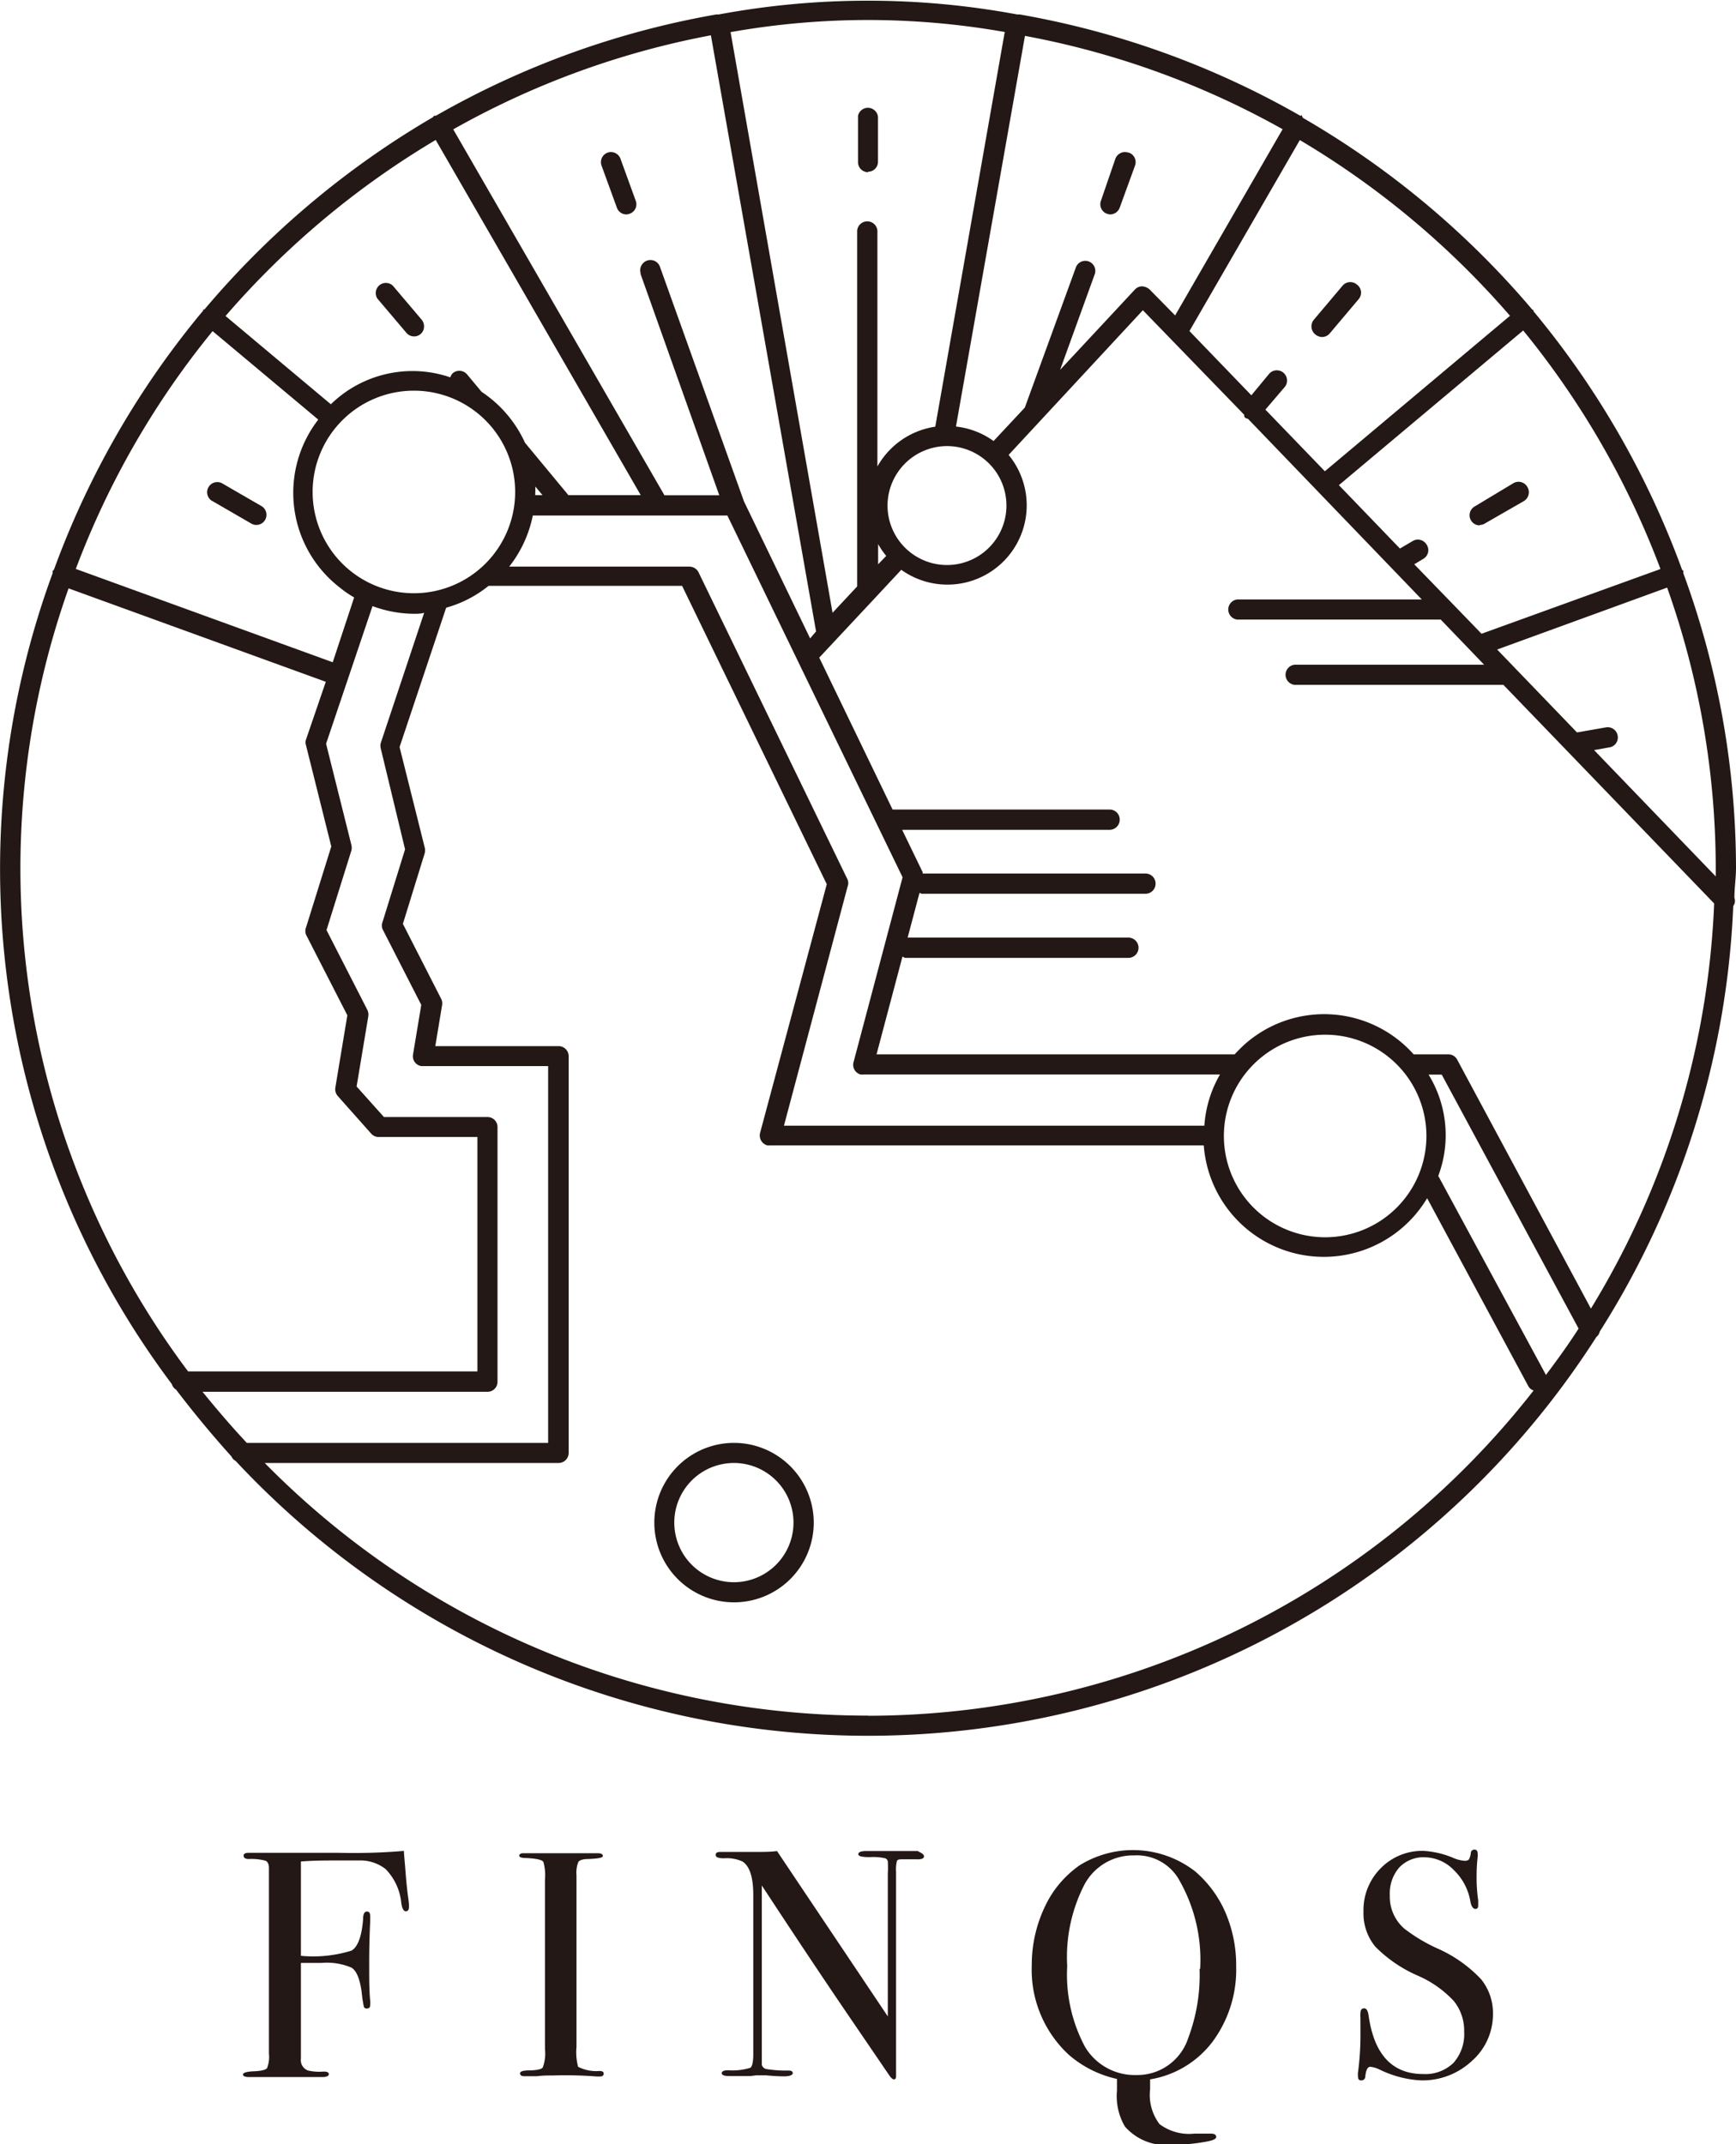 <?xml version="1.0" encoding="UTF-8"?> <svg xmlns="http://www.w3.org/2000/svg" viewBox="0 0 120 148.18"><defs><style>.cls-1{fill:#231815;}</style></defs><g id="レイヤー_2" data-name="レイヤー 2"><g id="レイヤー_1-2" data-name="レイヤー 1"><g id="Group_83" data-name="Group 83"><path id="Path_26" data-name="Path 26" class="cls-1" d="M60,11.87a.69.69,0,0,0,.69-.7V8.08A.7.7,0,0,0,59.31,8v3.2a.69.69,0,0,0,.69.7Z"></path><path id="Path_27" data-name="Path 27" class="cls-1" d="M78,10.55a.71.71,0,0,0-.9.42l-1,2.91a.7.7,0,0,0,.41.89h0a.86.86,0,0,0,.23.05.71.71,0,0,0,.66-.47l1.06-2.91a.7.7,0,0,0-.42-.89Z"></path><path id="Path_28" data-name="Path 28" class="cls-1" d="M90.94,23.13a.73.73,0,0,0,.45.16.69.69,0,0,0,.53-.25l2-2.37a.69.69,0,0,0-.12-1,.7.7,0,0,0-1,.08l-2,2.37A.72.72,0,0,0,90.94,23.13Z"></path><path id="Path_29" data-name="Path 29" class="cls-1" d="M102.29,36.28a.64.64,0,0,0,.35-.1l2.68-1.54a.71.71,0,0,0,.25-1,.7.7,0,0,0-.95-.25h0L101.94,35a.7.7,0,0,0,.35,1.31Z"></path><path id="Path_30" data-name="Path 30" class="cls-1" d="M42,10.55a.7.7,0,0,0-.42.89h0l1.06,2.91a.7.7,0,0,0,.65.47.85.85,0,0,0,.24-.05.69.69,0,0,0,.42-.88h0L42.9,11A.7.7,0,0,0,42,10.55Z"></path><path id="Path_31" data-name="Path 31" class="cls-1" d="M28.09,23a.69.69,0,0,0,.53.25.68.68,0,0,0,.69-.7.71.71,0,0,0-.15-.44l-2-2.36a.7.7,0,0,0-1.07.89h0Z"></path><path id="Path_32" data-name="Path 32" class="cls-1" d="M14.7,34.64l2.68,1.55a.68.68,0,0,0,.35.09.7.7,0,0,0,.35-1.3L15.4,33.43a.7.7,0,1,0-.76,1.18Z"></path><path id="Path_33" data-name="Path 33" class="cls-1" d="M50.74,99.72a5.51,5.51,0,1,0,5.51,5.51h0A5.52,5.52,0,0,0,50.74,99.72Zm0,9.63a4.12,4.12,0,1,1,4.11-4.12A4.12,4.12,0,0,1,50.74,109.35Z"></path><path id="Path_34" data-name="Path 34" class="cls-1" d="M119.89,62.05c0-.69.11-1.37.11-2.07a59.26,59.26,0,0,0-3.64-20.36s0-.1,0-.15-.07-.06-.09-.1A60.13,60.13,0,0,0,106,21.51a.1.1,0,0,0,0-.07l-.09-.05A60.36,60.36,0,0,0,90.07,8.15S90,8.06,90,8s-.08,0-.12,0A59.67,59.67,0,0,0,70.49,1s0,0-.07,0l-.1,0A56.38,56.38,0,0,0,49.68,1l-.1,0s0,0-.07,0A59.67,59.67,0,0,0,30.13,8H30s-.05.08-.09.11A60.68,60.68,0,0,0,14.13,21.39s-.06,0-.08,0,0,.05,0,.07A60,60,0,0,0,3.73,39.37s-.08.06-.09.11,0,.08,0,.13a59.31,59.31,0,0,0,8.24,56.05.65.65,0,0,0,.29.38Q14,98.44,16,100.66a.63.63,0,0,0,.29.31,59.78,59.78,0,0,0,94.06-8.57.63.63,0,0,0,.23-.37,59.5,59.5,0,0,0,9.23-29.41A.61.61,0,0,0,119.89,62.05Zm-1.32-1.51-8.38-8.7,1.07-.19a.69.69,0,0,0,.56-.81.7.7,0,0,0-.81-.57l-2,.35-5.52-5.73,11.75-4.28A58.05,58.05,0,0,1,118.6,60c0,.2,0,.39,0,.57ZM106.85,95,99.42,81.27a8,8,0,0,0-.67-7h.91l9.46,17.55c-.71,1.11-1.48,2.17-2.27,3.22ZM83.25,77.8H54.19l4.4-16.53a.66.66,0,0,0,0-.48L48.28,39.54a.71.71,0,0,0-.62-.38H35.2a8.4,8.4,0,0,0,1.63-3.53H50.28l12.11,25L59,73.41a.69.69,0,0,0,.49.85.57.57,0,0,0,.18,0H84.33A8.18,8.18,0,0,0,83.25,77.8ZM28,58.7l-1.55,5a.7.7,0,0,0,0,.53l2.67,5.22-.57,3.43a.69.69,0,0,0,.57.8h8.77V99.72H17.06C16,98.59,15,97.42,14,96.19h19.7a.69.69,0,0,0,.69-.69h0V77.9a.69.69,0,0,0-.69-.7H26.54l-1.89-2.11.81-4.86a.75.75,0,0,0-.07-.44l-2.82-5.51,1.72-5.5a.81.81,0,0,0,0-.38l-1.75-7,3.21-9.51a8.41,8.41,0,0,0,2.85.53c.25,0,.48,0,.72-.07l-3,9a.81.81,0,0,0,0,.38ZM14.69,22.88,22,29a8.27,8.27,0,0,0,1.48,11.6,7.31,7.31,0,0,0,1,.69L23,45.77,5.24,39.32A58.46,58.46,0,0,1,14.7,22.88ZM28.61,41a7,7,0,1,1,7-7h0a7,7,0,0,1-7,7ZM37,33.62l.5.6H37c0-.06,0-.12,0-.19a3,3,0,0,0,0-.41Zm19,10.5-4.57-9.46L45.63,18.47a.7.7,0,0,0-.87-.47.71.71,0,0,0-.48.87l0,.07,5.44,15.29H45.93L31.33,8.94a58.12,58.12,0,0,1,17.81-6.5l7.27,41.2Zm35.6,27.39a7,7,0,1,1-7,7h0a7,7,0,0,1,7-7Zm9.13,1.73a.68.68,0,0,0-.61-.37H97.72A8.28,8.28,0,0,0,86,72.21q-.34.32-.66.66H60.59l1.79-6.75c.07,0,.11.08.19.08H78a.7.7,0,0,0,0-1.4H62.74l.82-3.09c.06,0,.1.06.16.06H79.18a.7.7,0,1,0,0-1.4H63.78v-.09l-1.42-2.93H76.7a.7.7,0,0,0,.7-.71.69.69,0,0,0-.7-.69h-15l-5.07-10.5,3.89-4.16h0l1.78-1.91a5.48,5.48,0,0,0,7.42-7.94l9.28-10,7,7.22c0,.08,0,.18.12.24s.11,0,.16.06l12,12.47H85.52a.7.7,0,0,0,0,1.39H99.59l3,3.12H89.48a.7.7,0,0,0,0,1.39h14.38l.06,0,14.57,15.11a58.17,58.17,0,0,1-8.52,28ZM60.7,37.6a5.16,5.16,0,0,0,.56.82L60.7,39ZM79.46,20a.86.86,0,0,0-.51-.21.68.68,0,0,0-.5.22l-5.17,5.55,2.39-6.6a.69.69,0,1,0-1.3-.48l-3.53,9.69-2.16,2.31a5.45,5.45,0,0,0-2.6-1l4.77-27A58.1,58.1,0,0,1,88.66,8.93L81.23,21.8Zm-14,10.83a4.11,4.11,0,1,1-4.11,4.11,4.12,4.12,0,0,1,4.11-4.11h0Zm49.28,8.51L102.41,43.8l-2.06-2.13h0L97.76,39l.63-.38a.69.69,0,0,0,.21-1,.7.7,0,0,0-.91-.25l-.92.54-4.22-4.38,12.74-10.69a58.73,58.73,0,0,1,9.48,16.46ZM104.36,21.84,91.58,32.57l-4.11-4.26,1.29-1.51a.7.7,0,0,0-1-1l-.06.07L86.5,27.32l-4.28-4.44,7.63-13.2a59,59,0,0,1,14.54,12.16ZM69.45,2.22l-4.8,27.27a5.51,5.51,0,0,0-4,2.75V16.05a.7.7,0,0,0-1.4-.1V40.53l-1.7,1.82L50.5,2.22a54.34,54.34,0,0,1,19,0ZM30.11,9.66,44.29,34.22h-5l-3-3.62a8.38,8.38,0,0,0-3-3.52l-1-1.2a.7.7,0,0,0-1-.08h0a.66.66,0,0,0-.16.28,8.08,8.08,0,0,0-8.26,1.86l-7.28-6.1A59,59,0,0,1,30.14,9.66Zm-25.38,31,17.79,6.46-1.37,4a.62.62,0,0,0,0,.38l1.75,7-1.74,5.58a.7.7,0,0,0,0,.53l2.85,5.56-.83,5a.71.71,0,0,0,.17.58l2.31,2.6a.68.68,0,0,0,.52.23H33v16.2H13A57.92,57.92,0,0,1,4.76,40.61ZM60,118.57A58.45,58.45,0,0,1,18.3,101.11H38.61a.7.7,0,0,0,.7-.7h0V73a.7.7,0,0,0-.69-.7H30.09l.47-2.84a.68.68,0,0,0-.07-.44l-2.64-5.17,1.51-4.89a.81.81,0,0,0,0-.38l-1.74-6.95L30.84,42a8.1,8.1,0,0,0,2.93-1.51H47.15l10,20.62L52.54,78.3a.71.71,0,0,0,.5.86.52.52,0,0,0,.17,0h30a8.32,8.32,0,0,0,15.44,3.65l7,13a.65.65,0,0,0,.36.29,58.5,58.5,0,0,1-46,22.48Z"></path></g><g id="Group_102" data-name="Group 102"><g id="Group_84" data-name="Group 84"><g id="Group_82" data-name="Group 82"><path id="Path_21" data-name="Path 21" class="cls-1" d="M28.27,131.78c0,.21-.07.31-.22.31s-.25-.18-.31-.56a3.9,3.9,0,0,0-1.09-2.36,2.85,2.85,0,0,0-1.64-.59c-.27,0-.86,0-1.78,0-.68,0-1.49,0-2.43.07v6.52a8.88,8.88,0,0,0,3.5-.36c.44-.26.71-1,.8-2.19q0-.51.27-.51c.15,0,.22.11.22.33s0,.23,0,.34c-.05,1-.07,2-.07,2.84,0,1.12,0,2,.07,2.66a1.23,1.23,0,0,1,0,.27c0,.18-.07.26-.22.26a.19.19,0,0,1-.22-.13,9,9,0,0,1-.15-1c-.12-.9-.35-1.47-.7-1.69a4.31,4.31,0,0,0-2.07-.33c-.54,0-1,0-1.43,0v6.62a.76.76,0,0,0,.5.82,3.56,3.56,0,0,0,1.08.07c.23,0,.35.06.35.18s-.15.2-.45.2H17.22q-.42,0-.42-.18c0-.12.25-.2.76-.22s.81-.1.9-.22a2.13,2.13,0,0,0,.13-1V129.1c0-.27-.09-.43-.23-.5a3.79,3.79,0,0,0-1.16-.12c-.24,0-.36-.08-.36-.23s.13-.2.4-.2h6.08a41.5,41.5,0,0,0,4.6-.13c0,.19.06.75.13,1.67.05.62.11,1.17.18,1.66A3.23,3.23,0,0,1,28.27,131.78Z"></path><path id="Path_22" data-name="Path 22" class="cls-1" d="M41.73,143.32c0,.12-.09.19-.26.19h-.23a27.86,27.86,0,0,0-3-.07c-.37,0-.74,0-1.11.05l-.89,0c-.2,0-.29-.07-.29-.2s.19-.19.57-.2c.6,0,.94-.09,1-.21a2.79,2.79,0,0,0,.15-1.28V129.9a3.34,3.34,0,0,0-.11-1.22c-.09-.15-.51-.24-1.24-.27-.28,0-.43-.07-.43-.16s.09-.17.27-.17h3l1.3,0,.85,0c.24,0,.36.06.36.19s-.33.18-1,.21c-.38,0-.61.08-.69.2a2,2,0,0,0-.13.93v11.85a4,4,0,0,0,.11,1.38,2.74,2.74,0,0,0,1.46.29C41.65,143.13,41.73,143.19,41.73,143.32Z"></path><path id="Path_23" data-name="Path 23" class="cls-1" d="M63.87,128.3c0,.15-.19.22-.56.2h-.88c-.24,0-.38,0-.43.12a2.38,2.38,0,0,0-.06.75v12.77c0,.78,0,1.24,0,1.37s-.06.2-.14.2-.19-.08-.31-.25l-2.83-4.15q-2.47-3.62-6-9v12.39A.4.4,0,0,0,53,143a8.46,8.46,0,0,0,1.51.1c.19,0,.29.06.29.18s-.2.22-.58.22c-.13,0-.56,0-1.27-.07l-.68,0-.39.05c-.27,0-.69,0-1.25,0h-.23c-.34,0-.51-.07-.51-.2s.15-.2.45-.2a4.12,4.12,0,0,0,1.52-.17c.14-.09.21-.41.21-.94v-11c0-1.23-.25-2-.75-2.32a2.63,2.63,0,0,0-1.27-.22c-.38,0-.58-.07-.58-.23s.12-.21.34-.21.67,0,1.13,0l.73,0,.62,0c.49,0,1,0,1.42-.06l7.66,11.43v-9.88a7.28,7.28,0,0,0,0-.83.29.29,0,0,0-.18-.22,3.77,3.77,0,0,0-1.06-.08c-.54,0-.8-.06-.8-.2s.18-.22.53-.22h3.58C63.71,128.08,63.87,128.15,63.87,128.3Z"></path><path id="Path_24" data-name="Path 24" class="cls-1" d="M85.45,135.91a8.37,8.37,0,0,1-1.62,5.18,6.79,6.79,0,0,1-4.33,2.62v.68a3.35,3.35,0,0,0,.65,2.41,3.4,3.4,0,0,0,2.39.66l.59,0,.58,0q.36,0,.36.24c0,.12-.22.23-.67.31a13.79,13.79,0,0,1-2.48.23,3.78,3.78,0,0,1-3.16-1.27,4.16,4.16,0,0,1-.55-2.49v-.8A7.54,7.54,0,0,1,73.87,142a8,8,0,0,1-2.55-6.19,9.33,9.33,0,0,1,.89-4,7.2,7.2,0,0,1,2.41-2.89,7,7,0,0,1,8,.42,7.83,7.83,0,0,1,2.11,2.89A9.25,9.25,0,0,1,85.45,135.91Zm-2.49.16a11.08,11.08,0,0,0-1.55-6.31,3.36,3.36,0,0,0-3-1.53,3.82,3.82,0,0,0-3.44,2,10.94,10.94,0,0,0-1.2,5.65A10.58,10.58,0,0,0,75,141.46a4,4,0,0,0,3.55,1.95,3.7,3.7,0,0,0,3.59-2.57,12.33,12.33,0,0,0,.78-4.77Z"></path><path id="Path_25" data-name="Path 25" class="cls-1" d="M103.2,139.18a4.29,4.29,0,0,1-1.45,3.25,5,5,0,0,1-3.5,1.35,7.35,7.35,0,0,1-2.87-.74,1.88,1.88,0,0,0-.66-.2c-.18,0-.29.21-.34.62,0,.21-.11.32-.28.32s-.23-.09-.23-.27a1.24,1.24,0,0,1,0-.27,19.13,19.13,0,0,0,.17-2.51c0-.14,0-.56,0-1.24a2.17,2.17,0,0,1,0-.36c0-.22.09-.33.26-.33s.26.18.31.54q.58,4,3.76,4a2.79,2.79,0,0,0,2.1-.77,3,3,0,0,0,.74-2.16,3.26,3.26,0,0,0-.72-2.12A7.43,7.43,0,0,0,98,136.54a9.42,9.42,0,0,1-2.93-2,3.61,3.61,0,0,1-.82-2.42,4.09,4.09,0,0,1,1.19-3,4,4,0,0,1,3-1.2,6.23,6.23,0,0,1,2.08.51,2.33,2.33,0,0,0,.69.17.41.41,0,0,0,.32-.08,1.16,1.16,0,0,0,.14-.47.24.24,0,0,1,.25-.22c.15,0,.22.09.22.26a1.23,1.23,0,0,1,0,.27,11.15,11.15,0,0,0-.07,1.29,10.66,10.66,0,0,0,.11,1.69l0,.35c0,.16-.06.24-.2.24s-.28-.17-.34-.51a3.9,3.9,0,0,0-1.15-2.18,2.87,2.87,0,0,0-2-.88,2.3,2.3,0,0,0-1.77.71,2.73,2.73,0,0,0-.65,1.93,2.92,2.92,0,0,0,1,2.29,11.48,11.48,0,0,0,2.31,1.38,9.3,9.3,0,0,1,3,2.12A3.71,3.71,0,0,1,103.2,139.18Z"></path></g></g></g></g></g></svg> 